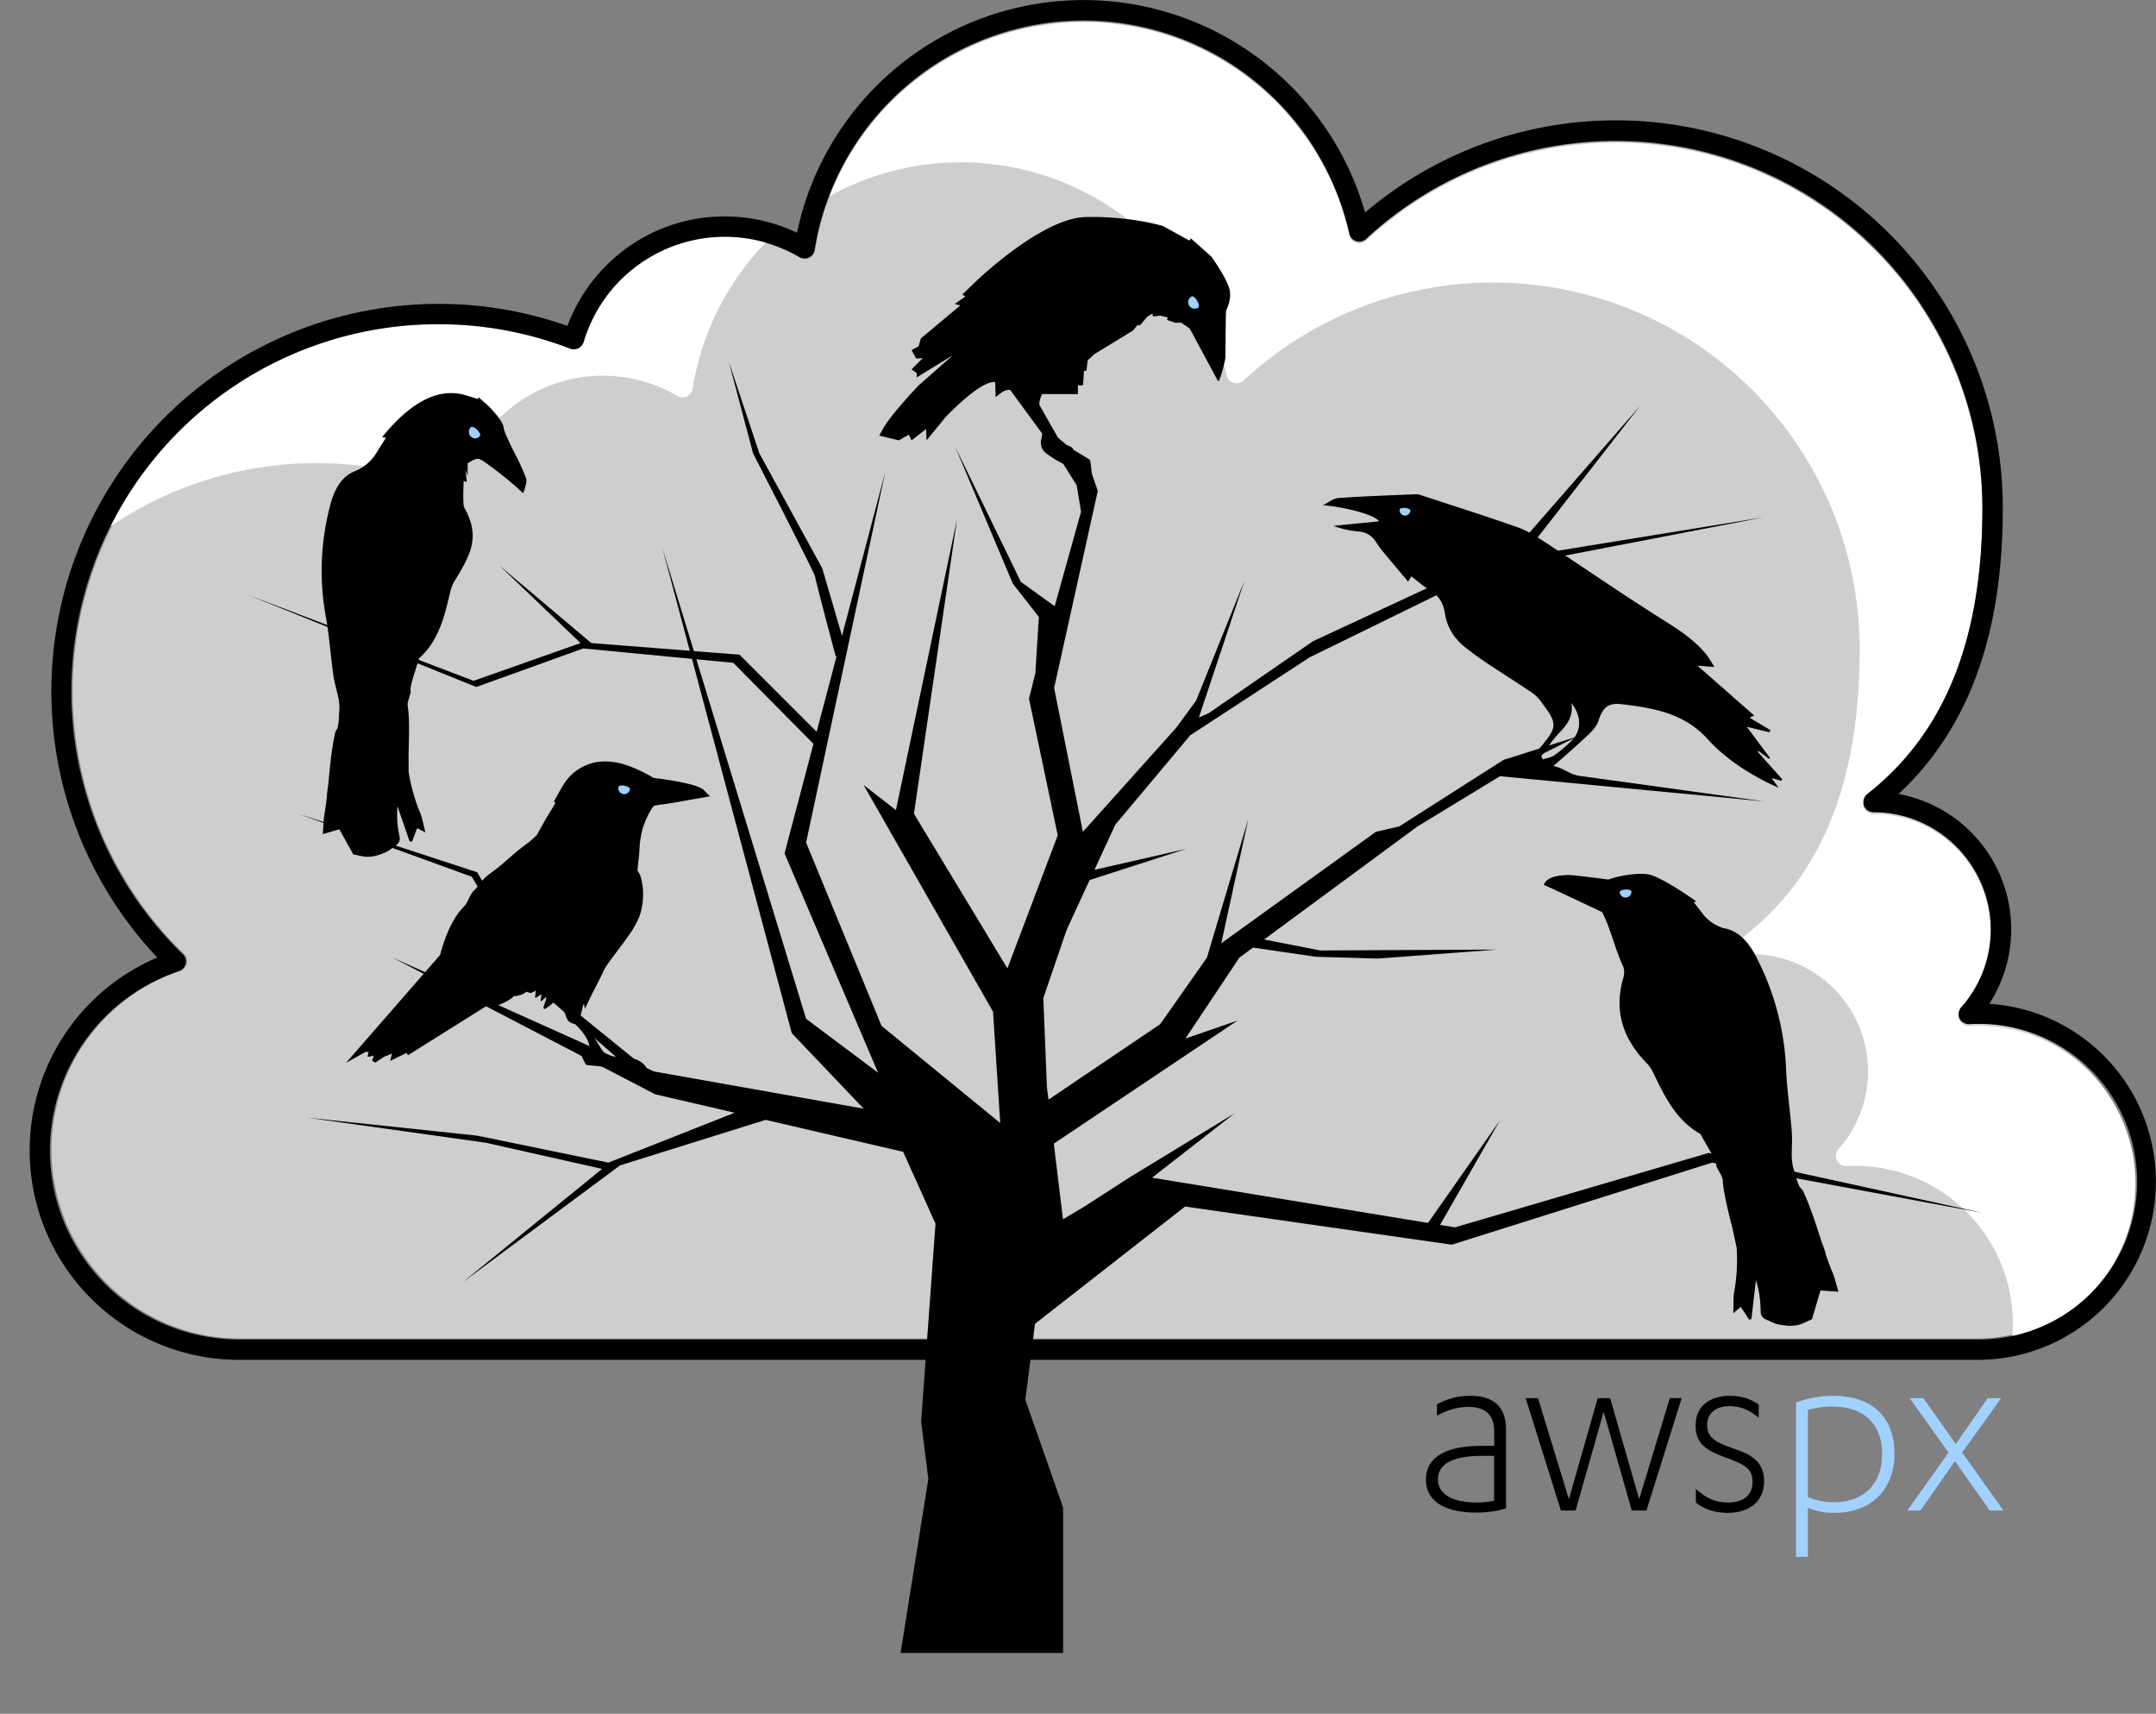 <svg id="Layer_1" data-name="Layer 1" xmlns="http://www.w3.org/2000/svg" viewBox="0 0 1374.94 1092.67"><rect x="0" y="0" width="1374.94" height="1092.67" fill="#808080" stroke="none"/><defs><style> @keyframes blink { 0% { fill: #a1d1ff; } 45% { fill: #a1d1ff; } 50% { fill: none; stroke: none; } 52% { fill: #a1d1ff; } 100% { fill: #a1d1ff; } } .blink-1 { fill: #a1d1ff; animation: blink 6s infinite 5s; } .blink-2 { fill: #a1d1ff; animation: blink 6s infinite 7s; } .blink-3 { fill: #a1d1ff; animation: blink 6s infinite 13s; } .blink-4 { fill: #a1d1ff; animation: blink 6s infinite 2s; } .blink-5 { fill: #a1d1ff; animation: blink 6s infinite 9s; } .cls-1{fill:#cecece;}.cls-2{fill:#fff;}.cls-3{fill:none;}.cls-5{fill:#a1d1ff;}</style></defs><title>AWSPX_LOGO_v2</title><path class="cls-1" d="M261.07,207A233.52,233.52,0,0,0,98.31,608.15,6.5,6.5,0,0,1,95.85,619a120.36,120.36,0,0,0,38.38,234.44H1241.62a100.47,100.47,0,0,0,0-200.94c-1.75,0-3.56,0-5.36.15a6.51,6.51,0,0,1-5.21-10.81,74.61,74.61,0,0,0-55.83-124.13,6.5,6.5,0,0,1-4-11.61c49.32-38.72,73.3-98.33,73.3-182.22A233.58,233.58,0,0,0,852.12,152.56a6.5,6.5,0,0,1-10.77-3.36,173.49,173.49,0,0,0-340.61,10.42,6.5,6.5,0,0,1-9.7,4.58,94,94,0,0,0-137.47,54.16,6.51,6.51,0,0,1-8.56,4.21A232.39,232.39,0,0,0,261.07,207" transform="translate(18.97)"/><path class="cls-2" d="M91.7,313.67a234.72,234.72,0,0,1,175.09-2.82,6.51,6.51,0,0,0,8.57-4.21,94.87,94.87,0,0,1,33.46-48.1A94.11,94.11,0,0,1,413,252.41a6.51,6.51,0,0,0,9.72-4.59A173.53,173.53,0,0,1,470,154,94.06,94.06,0,0,0,353.6,217.29,6.51,6.51,0,0,1,345,221.5a234.13,234.13,0,0,0-293.41,114A233.26,233.26,0,0,1,91.7,313.67" transform="translate(18.97)"/><path class="cls-2" d="M1313.49,683.43A99.93,99.93,0,0,0,1242.36,654c-1.76,0-3.57,0-5.38.14a6.5,6.5,0,0,1-5.2-10.82A74.71,74.71,0,0,0,1175.87,519a6.51,6.51,0,0,1-4-11.63c49.38-38.77,73.39-98.45,73.39-182.46A233.89,233.89,0,0,0,852.34,153.4,6.5,6.5,0,0,1,841.57,150a173.7,173.7,0,0,0-331.45-25,173.44,173.44,0,0,1,193,17.29,174.35,174.35,0,0,1,60.16,97,6.5,6.5,0,0,0,10.77,3.36A233.82,233.82,0,0,1,1167,414.26c0,84-24,143.69-73.39,182.46a6.51,6.51,0,0,0,4,11.63,74.72,74.72,0,0,1,55.9,124.3,6.5,6.5,0,0,0,5.21,10.81c1.8-.09,3.61-.14,5.37-.14a100.62,100.62,0,0,1,100.6,100.6c0,3-.15,5.91-.41,8.82a100.61,100.61,0,0,0,49.18-169.31" transform="translate(18.97)"/><path d="M1242.36,867H133.52A133.55,133.55,0,0,1,81.36,610.5,247,247,0,0,1,342.88,207.79a108.15,108.15,0,0,1,35.88-48.19A106.11,106.11,0,0,1,443.29,138a107.25,107.25,0,0,1,46,10.37,186.74,186.74,0,0,1,362.3-12.89A246.82,246.82,0,0,1,1258.26,323.7c0,41.93-5.67,77.38-17.33,108.38-11,29.15-27.46,54-49.12,74.14A87.75,87.75,0,0,1,1249.67,640a113.62,113.62,0,0,1-7.31,227M260.53,206.73a233.81,233.81,0,0,0-163,401.64,6.51,6.51,0,0,1-2.46,10.84A120.52,120.52,0,0,0,133.52,854H1242.36a100.6,100.6,0,1,0,0-201.19c-1.76,0-3.57,0-5.38.14a6.5,6.5,0,0,1-5.2-10.82,74.71,74.71,0,0,0-55.91-124.29,6.51,6.51,0,0,1-4-11.63c49.38-38.77,73.39-98.45,73.39-182.46A233.89,233.89,0,0,0,852.34,152.19a6.5,6.5,0,0,1-10.77-3.36,173.72,173.72,0,0,0-341.06,10.43,6.51,6.51,0,0,1-9.72,4.59,94.11,94.11,0,0,0-137.64,54.23,6.51,6.51,0,0,1-8.58,4.21,232.72,232.72,0,0,0-84-15.56" transform="translate(18.97)"/><path d="M1070.61,735.09,908.9,782.52,899.39,781l38.16-66.64L891.73,779.7l-176-28.84,52.78-41.13L700.85,751,673,769l-14.07,8.4-5.86-48.25L770.2,650.7,737,662.16l34.39-51.58,8.71-6.43,40,5.86,39.55,1.14,76.22-5.73-112.9.57-35.79-7,97.69-72,52.72-32.09,168.5,16.05L947.87,489.08l39-19.49-47,14.9L873.36,526.9l-14.9,3.44-98.58,71.07,17.2-79.09-26.37,88.26L720.91,653,649.67,701.1l-1-8-2.29-56.75,14.9-43.55,14.63-31.71,61.59-19.87L679,554.58l13.31-28.82,47.8-57,76-49.6L923.8,366.43l21.78-5.73,160.47-30.95-141,22.92-10.31-1.14L1027,258.68,949,348.09,818.34,408.84l-66.48,45.85-6.28,2.79,29.21-87.61-30.95,76.8-12.61,17.19-59.61,66.48-18.34-91.7L681.11,313l-27.48-26,14.06,22.47,2.75,16.78-16.81,60.27L632.08,371l-41.84-86,36.68,87.11,16.62,21.21-2.24,35.91-4.06,16.24,18.34,87.11-32.1,84.83-59.6-98.58,27.51-188-39,185.69-20.63-16.05L614.31,645,618.9,716l-75.66-61.89L495.1,537.22l50.44-236.13L518,405.42l-12.56-43L465.3,289.06,445.81,230.6l15.48,58.46s39.54,76.8,39.54,78.51,13.18,51,13.18,51l.63-.51-12.81,48.5-49.14-49.13-29.16-2.3-20.13-65.9,17.52,65.69L358.12,410,299.67,360.7,351.25,410l-68.2,24.07L138.47,379l146.3,59L353,413.43l69.32,6.64,63.64,238.65,45.85,48.14L397.92,683.11l-6.55-3.18-63.62-51.58-42.41-72.22L171.41,518.88,281.9,559,326,632.36l49.68,43L231.46,610.58l167.36,87.11,50.71,11.76L369,741.25l-83.67-17.19L177,712.6l114,16L365,745.26l-88.83,72.22L376.46,743,469.27,714,557,734.37l20.63,45.85-9.17,126.09L573.05,943,555.34,1053.9H659V961.15l-24.08-68.66L641.09,844l95.7-74.74,170.09,24.32,165.93-52.3,172.94,32.1ZM495.1,649.55l-70-229.21,23.57,2.26,51.12,51.65L481.35,544.1,541,683.94Z" transform="translate(18.97)"/><path d="M1149.62,811.2c-1.57-3.85-3-7.78-4.36-11.75A6.1,6.1,0,0,0,1145,798c-.7-2-1.44-4-2.2-6-3.58-10.94-7-22-11.76-32.29a10.33,10.33,0,0,0-2.4-3c-3.27-8.07-1.17-3.2-3.78-11.48-2.24-7.13-.52-15.45-1.13-23.19-1-13.51-3.13-27-3.66-40.49a170,170,0,0,0-17.93-69.24c-4.68-9.49-10.81-18.73-22.15-20.58a27.61,27.61,0,0,1-12.22-8c-.58-.67-6-7.85-6.62-8.55h0c.17,0,1.71-.37,1.71-.37-2.75-2.13-20.74-14.58-29.48-17.07-6.41-1.83-21,.79-26.6,3.06,0,0-23-3.13-26.27-2.92-4.91.31-13,.77-14.93,6.36,3.44,1.25,37.15,17.31,37.15,17.31,5.22,9.61,8.47,24.34,13.25,34.16a11.38,11.38,0,0,1,.34,7.52c-6.18,21-.46,38.74,14.4,54.12a22.53,22.53,0,0,1,4.17,5.7c7.49,15.41,14.65,31,30.55,39.95,5.46,10,10.43,17.1,10.19,20.7,8,14.73-.49-2.25,10.16,39.09,1,4.5,1.89,8.69,2.75,12.68a116.49,116.49,0,0,1-1.57,28.28c-.67,3.91-.38,8-.58,13.5l4.78-4,5.34,8.11,1.45-.34,2.88-24.94a69,69,0,0,1,3,19.82c0,5.19,4.09,5.37,6.81,6.89s5.93,1.95,9,2.3a23.74,23.74,0,0,0,8.24-.37c2.89-.71,5.58-2.28,8.69-3.62l5.43-18.34,11.48.78c-1.59-5.21-2.43-8.92-3.85-12.4" transform="translate(18.97)"/><path d="M189.56,507.63a5.21,5.21,0,0,1,0-1.37c.23-2,.51-4.05.8-6.07,1.08-10.95,2-22,4.3-32.56a9.89,9.89,0,0,1,1.63-3.28c1.38-8.2.43-3.22,1.14-11.49.62-7.12-2.7-14.53-3.74-21.87-1.81-12.83-2.66-25.82-5-38.54a162.57,162.57,0,0,1,2.41-68.32c2.41-9.83,6.22-19.71,16.41-23.79a28.57,28.57,0,0,0,13.06-10.77L227.17,279l-2.45-.3C242,257.47,260.07,246.17,279,252.29c1.31.43,7.05,2.2,7.05,2.2v-1.37s3.92,3.53,5.4,4.7c.48.37,10.62,10.32,10.78,14.91.12,3.32,9.06,20.13,9.06,20.13s5,10.63,5.43,12.93c.32,2-1.7,8.49-2.22,8.62-6.13-6.11-17.55-15.09-24.65-20-3.8-2.64-5-2.58-10.55,1l-.11,7.91-1.38-3.74.92,7.76-2-.71s-.77,14.86.34,16.87c10.12,18.34,4.79,29.1-5.9,46.53a22.18,22.18,0,0,0-2.71,6.17c-3.79,15.93-7.25,32-20.24,43.6-3,10.43-6.19,18.11-5.23,21.43-4.4,15.4,0-2.2-1.39,38.57,0,4.41,0,8.5.06,12.4A111.29,111.29,0,0,0,249,518.28c1.44,3.51,2,7.37,3.33,12.48L247.06,528c-1.2,3.14-2.25,5.91-3.3,8.68l-1.54-.34q-3.87-11.18-7.73-22.36a65.79,65.79,0,0,0,1.28,19.12c1.12,4.83-2.7,5.86-4.92,7.84s-5.13,3-7.92,4a22.74,22.74,0,0,1-7.77,1.35c-2.85-.06-5.68-1-8.86-1.58l-8.86-16-10.55,3.11c.41-5.19.42-8.83,1-12.37.67-3.92,1.19-7.89,1.64-11.87" transform="translate(18.97)"/><path d="M1074.32,425.23l-10.76-.8c12.24,10.74,24.1,21.16,36.18,31.75l-2.94,1.4,13.31,7.93-.57,1.39L1095,463.38l14.8,19.81-.65.65-6.7-5.08-.47.51,15.6,17.57-.59,1-6.23-1.79,4.59,6.23c-3.34-1.54-5.32-2.38-7.24-3.35-14.24-7.23-27.55-16.05-38.23-27.85-15-16.55-34.81-19.75-55.07-22.14-8.45-1-11.84,2.6-14.41,10.63-1.06,3.31-3.79,6.36-6.41,8.84-6.22,5.86-15,13.62-22.36,20,5.42.75,11,5.49,16.1,6.19-8.36,4.16-15.4-1.91-23.13-1.76-7.38.14-15-.11-22.34.64a21.2,21.2,0,0,1-7.51-.73c-2-.53-.91,2.31-3,1.16,3-4.66,5.78-2.76,10.41-6.33l-2.17-1,.46-2.18a10.7,10.7,0,0,1,2.41.18c7.49,1.49,13.61.17,18.88-6.13C974.68,463,975,462.2,962.93,446.21a24.45,24.45,0,0,0-6.15-5.43c-9.3-6.21-18.77-12.18-28.08-18.38-4.43-2.95-8.72-6.14-12.93-9.41-7.22-5.61-11.93-12.92-13.29-22-1-6.4-3.77-11.1-9.37-14.51-4.24-2.58-8-5.93-12-9-.51.81-.92,1.46-2.09,3.34-5.36-6.39-10.45-12.38-15.44-18.42a67.88,67.88,0,0,1-4.94-6.63,13.79,13.79,0,0,0-11.36-6.9,62.11,62.11,0,0,1-15.92-3.59l29.1-2.9c-2.66-4.24-21.79-9.12-35.71-10.28,3.3-1.59,6.51-4.32,9.91-4.57,16.42-1.18,32.89-1.71,49.35-2.41a10.1,10.1,0,0,1,3.53.68c20.42,6.71,40.92,13.2,61.19,20.33,6.07,2.14,11.76,5.7,17.19,9.26,25.34,16.6,50.25,33.86,75.91,49.95,10,6.29,19.68,12.59,27.22,21.75,1.78,2.15,3.09,4.69,5.29,8.1m-110.42,57,1,2c2.47-.83,5.28-1.19,7.35-2.61A100.88,100.88,0,0,0,982.51,473c7-6.42,7.6-15.75.7-24.74,1.23,8.83-3,14.06-8.1,19.29-4.25,4.39-7.51,9.74-11.21,14.66" transform="translate(18.97)"/><rect class="cls-3" width="1355.97" height="1092.67"/><path d="M717.31,269.81" transform="translate(18.97)"/><path d="M719.14,268.11" transform="translate(18.97)"/><path d="M541.74,277.7l-.08,0S540,280.8,541.74,277.7Z" transform="translate(18.97)"/><path d="M764.86,183.61c-2.4-7.79-11.39-20.09-11.39-20.09l-12.59-11.17a.53.53,0,0,0-.89.4.53.53,0,0,1-.79.46l-16.59-9.14s-20.67-6.3-49.13-5.7S602.78,180,602.78,180l-7.67,7.39a.54.54,0,0,0,.25.91l.55.12a.54.54,0,0,1,.19,1l-6.2,4.4,3.59.9-25.16,21-1.5,5.09-4.49,2.4,3,5.39,4.2-.3-7.19,7.19,3.29,2.4v2.71l23.07-14.1-21.87,19.24s-17.68,18.51-22.77,27.8c-1.1,2-1.84,3.35-2.32,4.21l12.51,3,6.29-3.6,1.8,3.6,9.28-7.19.3,7.19,12-14.68s22.17-23.67,31.75-22.47l.3,9.58,3.5-2.73a9.25,9.25,0,0,1,5.65-1.94c.13,0,20.57,28,20.57,28l-.58,3.41a8.48,8.48,0,0,0,2.84,8.91,68.83,68.83,0,0,0,10.91,6.79l6.21,3.11L681.11,313l-3.52-10.24c-.59-1.31-.82-8.64-1.68-9.79l-10.3-6.16c-.44-1.92-3.05-2.55-4.2-3h0L655.7,279,644,258.39c-.7-1.19.89-5.93,1.6-7.11l22.82,0v-5.63h3.29l.56-8.74a.54.54,0,0,1,.64-.49l.34.07a.54.54,0,0,0,.64-.46l.82-6.32,4.19-3.9,24.57-15,3-3.59,1.49.3,4.8-5.69,2.64-1.54a.53.53,0,0,1,.8.53l0,.31a.54.54,0,0,0,.6.61l4.1-.51,4.39,1a.54.54,0,0,1,.24.92l-.07.07a.53.53,0,0,0,.19.9l4.83,1.63h3.9l5.39,3.72,17.79,33.12a.54.54,0,0,0,.95,0c1.12-2.27,4-12.61,4-15.24,0-3.18.21-25.82.4-28.87C762.88,197.56,767.1,190.89,764.86,183.61Z" transform="translate(18.97)"/><path class="cls-3" d="M359.78,676c-.06,0,0,.07.08.15C360,675.9,360.62,675.83,359.78,676Z" transform="translate(18.97)"/><path d="M433.08,507l-3.4-3.46c-5.45-4.67-31.76-7.53-31.76-7.53s-13.25-8.2-24.64-10c-9.89-1.54-17.59.35-24.77,5.43-7.34,5.2-10,12.52-14.22,19.42l.92,1.07c-.92,1.87-5.5,9.17-5.5,9.17l-6.12,10.85c-.52,1.23-5.51,5.28-8.56,7.49-6.61,4.81-12.06,10.54-18.63,15.4-3.31,2.45-6.63,4.89-9.17,8.21a38.17,38.17,0,0,1-3.68,4.5c-3.51,3.33-3.5,7.28-6.89,10.72-8.22,8.35-12.55,21.67-15,30.63h0l-59.95,68.74,12.54-7,16.8.92-1.22,4.89,10.48-5.16.92,1.49,49.43-31a20,20,0,0,1,5.76-1c.73,1.78,12.15-4.31,12-5.57,3.31-.3,6.31-1,8.22-2.89,1.32.33,2.29.85,3.14.7a11.94,11.94,0,0,0,3-1.55c-.19,1.61-.35,3.08-.52,4.55l.4.2,3.73-2.36c-.23,1.53-.43,3-.64,4.38l.43.09,3.23-2.71a5.39,5.39,0,0,1-.31,2.18c-.45,1.37-1,2.71-1.37,4.1-.3,1.16.33,1.71,1.3,1.1a36.29,36.29,0,0,0,4.64-3.55,34.81,34.81,0,0,0,2.89-3.19c.78,2.77,3.67,7.05,4.64,9.58,1.55,4,1.57,5.79,6.06,7a1.74,1.74,0,0,1,.78.34c3.91,3.94,7.58,8.07,8.9,13.66.37,1.56.92,3.54-.88,4.62-2.05,1.23-1.4,1.63-3.82,1.22-.89-.15,1.23,4.12,2.61,6.24.13.21,11.27,1.06,11.29,1.31.4-.28-1.86-1.54-3.8-2.62,2.87-.39,1.93-.35,4.85-.71,2.46-.31,6.45.93,8.9,1.18,2.76.29-1,.26,1.76.65,1.47.2,3.27.34,4.48-.32,1.59-.87,2.77-.51,4.18,0,1.14.39,5.41,2.24,6.71,2.59-.58-2.47-5.46-5.6-7.71-5.83a23.67,23.67,0,0,1-2.64-.39c-1.34-.28-2.75-1.08-4-.86-2.57.48-4.93-.21-7.4-.51-3.45-.43-5.47-2.14-7.25-5.14-3.79-6.36-8.08-12.42-12.21-18.57a3.47,3.47,0,0,1-.49-3.23c.51-1.7.83-3.46,1.27-5.18a11.28,11.28,0,0,1,.66-1.43c.21,1.36.35,2.35.5,3.35,1.15-2,1.89-3.88,2.8-5.72,2.33-4.71,4.73-9.38,7.11-14.07,1.39-2.72,2.49-5.65,4.23-8.12,4.68-6.64,9.8-13,14.44-19.64a56.6,56.6,0,0,0,6.26-11.38A40.72,40.72,0,0,0,391,573.43a35.63,35.63,0,0,0-.32-9.34c-.53-3-.91-6.1-2.92-8.63a1.73,1.73,0,0,1-.12-1.08c.42-4.61,1-9.2,1.27-13.81a54.44,54.44,0,0,1,2.29-13.35,53.83,53.83,0,0,1,6.11-12.61,2.73,2.73,0,0,1,1.66-1.08c2.85-.48,5.72-.77,8.57-1.24q7.83-1.29,15.62-2.72c1.92-.35,8.42-1.37,10.7-1.93Zm-73.3,169c.84-.17.23-.1.08.15C359.76,676.07,359.72,676,359.78,676Z" transform="translate(18.97)"/><polygon points="234.33 673.8 238.46 673.19 237.24 676.25 239.38 677.47 244.87 673.8 252.43 670.73 235.34 669.52 234.33 673.8"/><path class="blink-1" d="M745.07,196.17c2-1.13-2.15-8.27-4.12-7.13a4.12,4.12,0,1,0,4.12,7.13Z" transform="translate(18.97)"/><path class="blink-2" d="M873.62,325c.16-1.89,7-1.31,6.86.58a3.44,3.44,0,1,1-6.86-.58Z" transform="translate(18.97)"/><path class="blink-3" d="M1014,568.92c-.13-2,7.29-2.52,7.42-.47a3.72,3.72,0,0,1-7.42.47Z" transform="translate(18.97)"/><path class="blink-4" d="M287,278c1.56-1.74-4.29-7.24-5.85-5.5a4.23,4.23,0,0,0,.32,6A3.73,3.73,0,0,0,287,278Z" transform="translate(18.97)"/><path class="blink-5" d="M375.47,501.75c.4-2,7.7-.55,7.29,1.46a3.72,3.72,0,1,1-7.29-1.46Z" transform="translate(18.97)"/><path d="M487.51,1031.41" transform="translate(18.97)"/><path d="M933.9,912.12c0-9.86-5.75-15.11-16.26-15.11-6.9,0-12.65,1.64-20.21,5.58v-7.22a43,43,0,0,1,21.36-5.43c15,0,22.67,7.23,22.67,21.52v50.27a63.57,63.57,0,0,1-19.06,2.63c-20.53,0-32-7.56-32-21,0-14,12.32-21.52,35.32-21.52h8.21Zm0,16.1H926c-18.4,0-27.93,5.09-27.93,14.95,0,9.36,9,14.78,24.8,14.78a49.57,49.57,0,0,0,11-1.15Z" transform="translate(18.97)"/><path d="M1026.38,955.82l19.55-64.4h7.56L1031,963.05h-9.36l-17.91-62.92-17.9,62.92h-9.37l-22.5-71.63h7.88l19.72,64.4,18.4-64.4h7.88Z" transform="translate(18.97)"/><path d="M1062.52,949.25c6.73,6.24,12.65,8.7,20.37,8.7,10,0,15.77-4.76,15.77-12.81s-3.13-10.84-17.75-16.1c-13.79-4.93-18.56-10-18.56-20.2,0-11.67,8.22-18.9,21.85-18.9,7.23,0,12.81,1.65,18.4,5.59v8.38c-6.41-5.26-11.83-7.4-18.56-7.4-8.87,0-14.3,4.6-14.3,12,0,7.06,3.62,10.51,15.61,14.62,8.05,2.79,10.35,3.78,13.47,6.24,4.93,3.45,7.23,8.38,7.23,15,0,12.48-8.87,20.2-23.33,20.2-7.88,0-15-2.3-20.2-6.57Z" transform="translate(18.97)"/><path class="cls-5" d="M1126.41,894.22a68,68,0,0,1,23.66-4.28c24.81,0,39.1,13.47,39.1,37,0,22.83-15,37.61-38.11,37.61a40.71,40.71,0,0,1-17.09-3.28v31.37h-7.56ZM1134,954.5a42.11,42.11,0,0,0,16.59,3.29c19.06,0,30.72-11.83,30.72-30.72,0-19.22-11.66-30.23-31.54-30.23A51.56,51.56,0,0,0,1134,899Z" transform="translate(18.97)"/><path class="cls-5" d="M1232.37,926.08l26.28,37h-8.71l-22.17-31.54-22,31.54h-8.37l26.28-37-24.81-34.66h8.71l20.7,29.24,20.37-29.24h8.54Z" transform="translate(18.97)"/></svg>